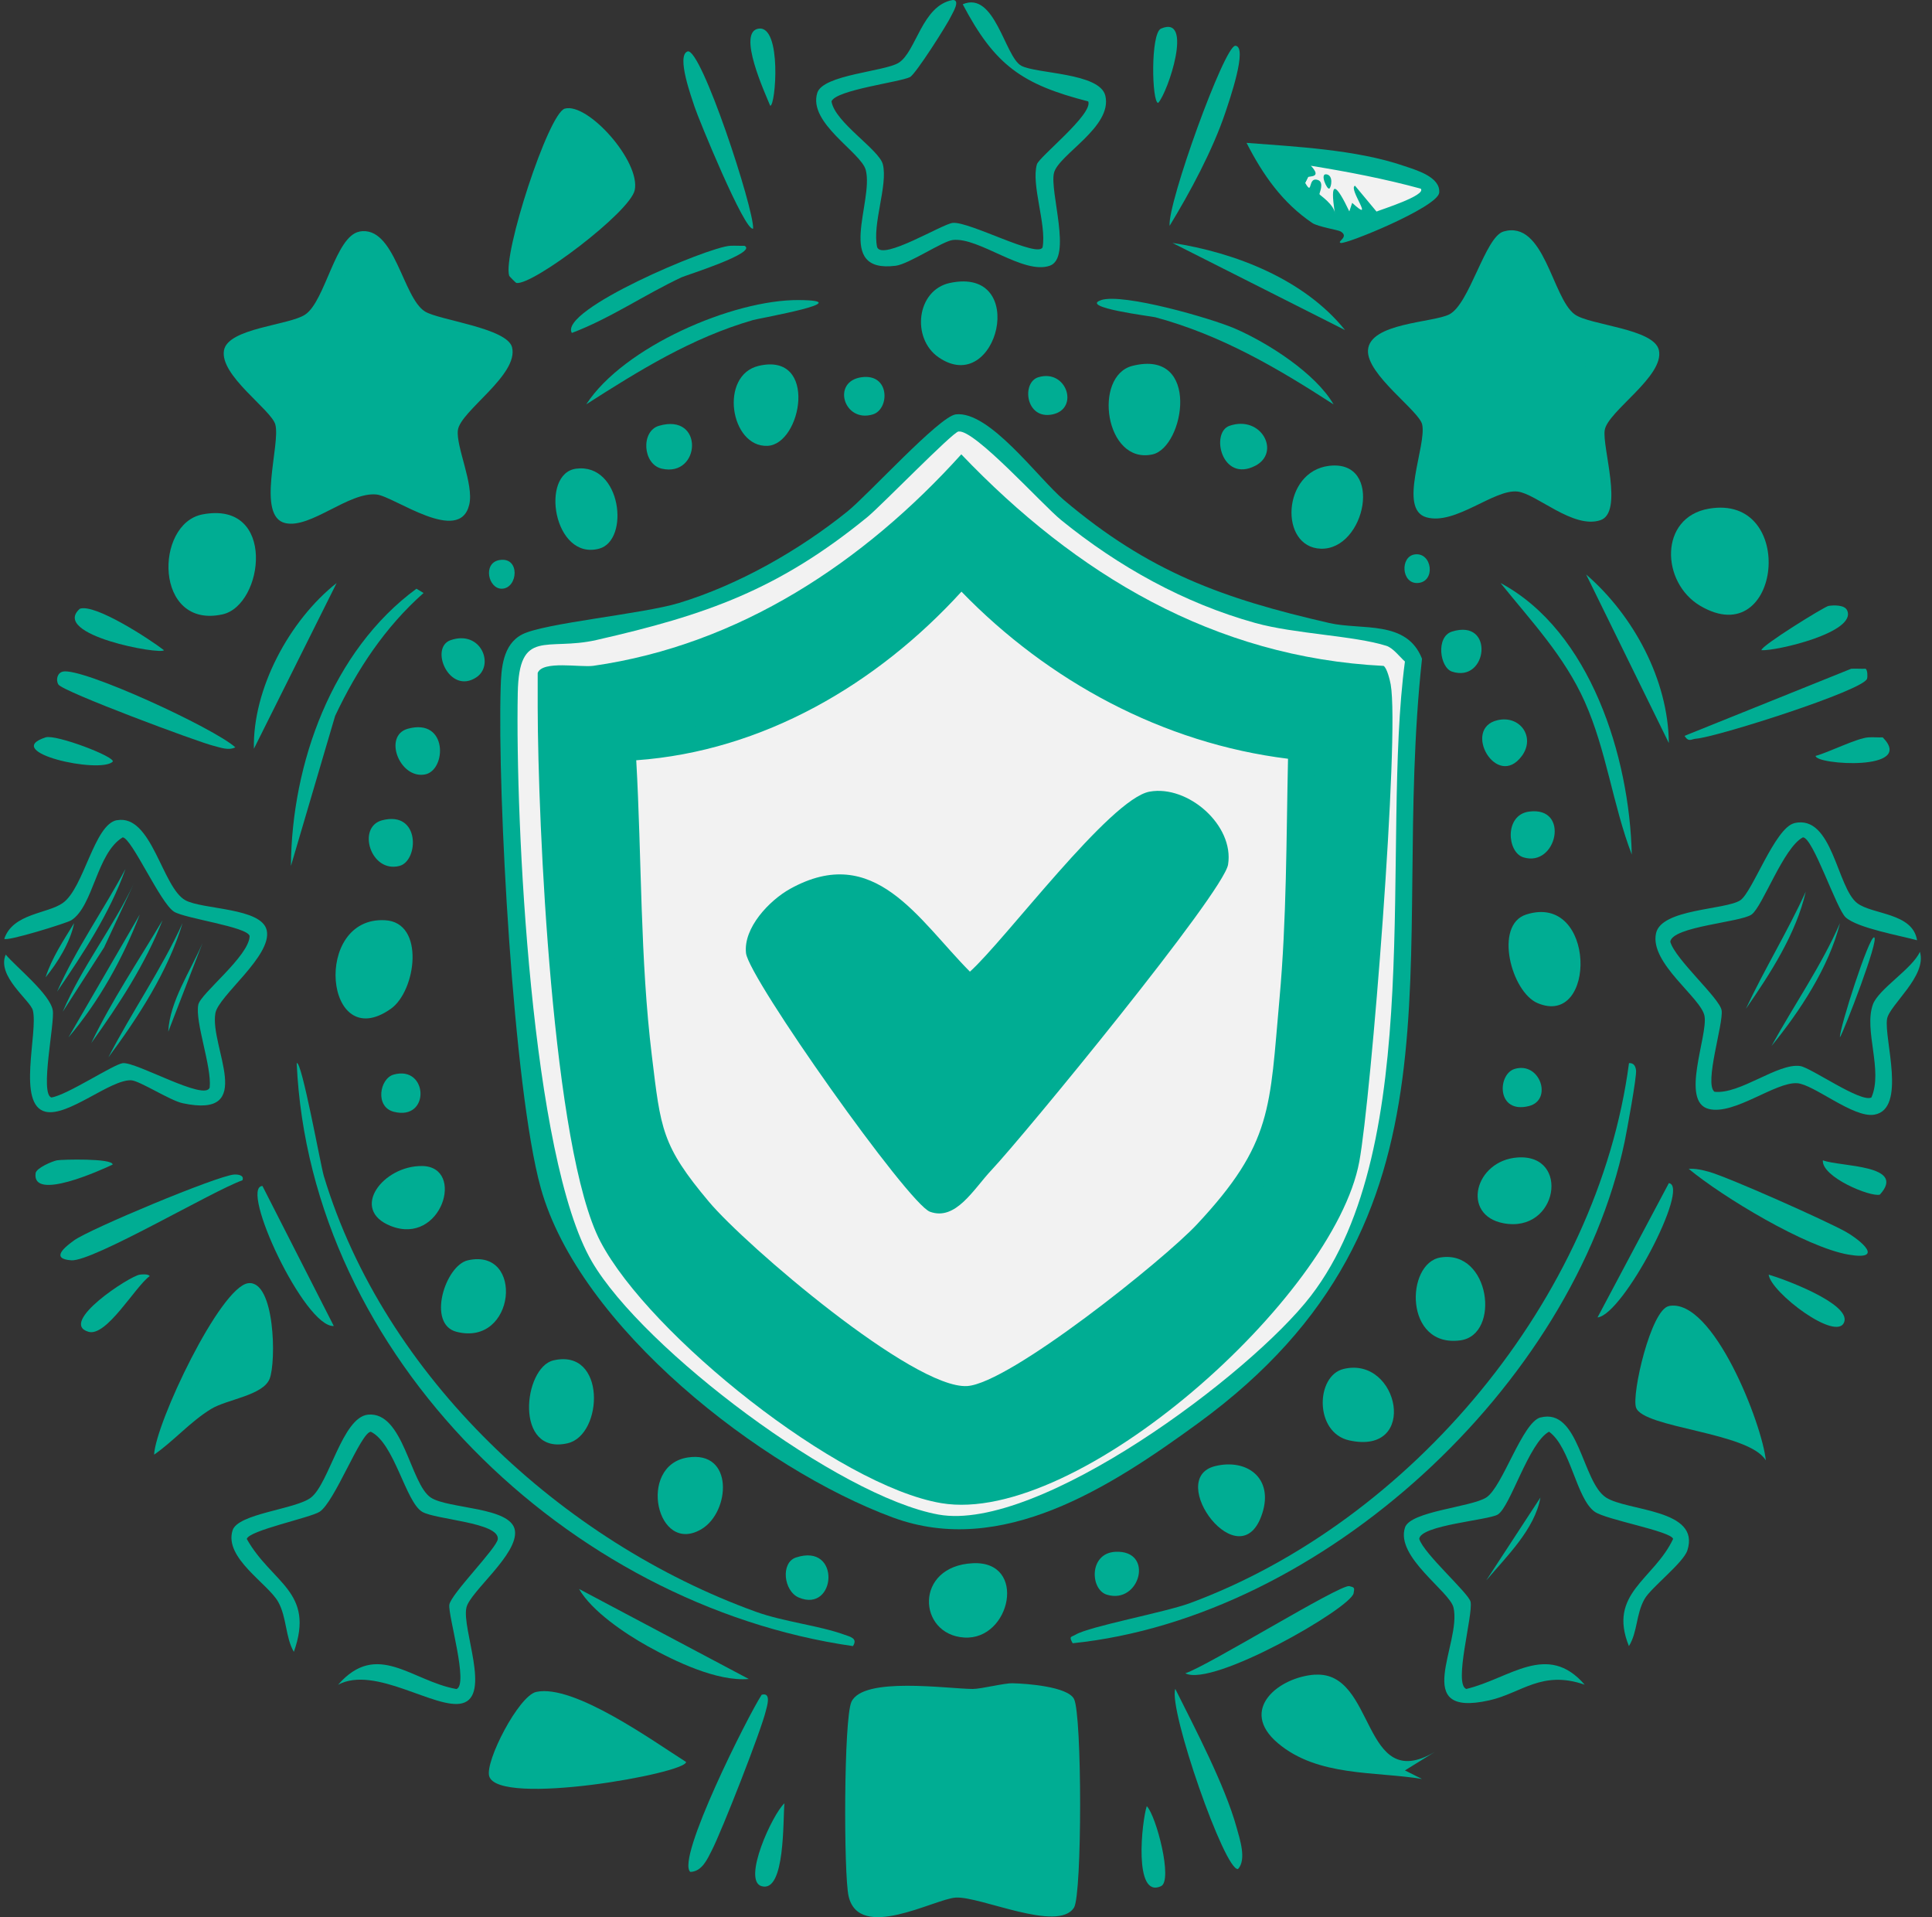 <svg width="127" height="126" viewBox="0 0 127 126" fill="none" xmlns="http://www.w3.org/2000/svg">
<rect x="0" y="0" width="127" height="126" fill="#333333" stroke="none"/>
<g clip-path="url(#clip0_517_470)">
<path d="M62.63 2.3428e-05C63.16 -0.005 62.614 0.859 62.536 1.031C62.297 1.562 60.191 4.879 59.817 5.067C59.162 5.4 54.93 5.91 54.659 6.665C54.878 8.045 57.794 9.831 58.034 10.8C58.377 12.175 57.327 14.71 57.659 16.247C58.018 17.142 61.943 14.716 62.63 14.648C63.727 14.544 68.245 16.991 68.536 16.247C68.801 14.752 67.772 12.143 68.161 10.8C68.302 10.31 71.863 7.504 71.536 6.665C67.168 5.546 65.39 4.28 63.285 0.281C65.395 -0.625 66.051 3.723 67.127 4.317C68.109 4.858 72.295 4.77 72.659 6.29C73.147 8.342 69.586 10.154 69.284 11.362C68.983 12.57 70.496 16.95 69.004 17.465C67.262 18.069 64.345 15.57 62.63 15.773C61.959 15.851 59.744 17.356 58.881 17.465C54.821 17.981 57.451 13.273 56.911 11.175C56.609 10.008 53.1 8.092 53.724 6.103C54.098 4.905 58.138 4.707 59.068 4.129C60.228 3.416 60.597 0.354 62.63 2.3428e-05Z" fill="#00AD93"/>
<path d="M24.188 92.97C26.527 92.741 26.959 97.511 28.316 98.417C29.454 99.177 33.608 99.016 33.847 100.578C34.087 102.14 30.899 104.598 30.66 105.65C30.343 107.051 32.303 111.451 30.38 111.94C28.643 112.383 24.65 109.415 22.222 110.722C24.791 107.78 27.052 110.477 30.005 111.003C30.822 110.722 29.444 106.16 29.537 105.463C29.631 104.765 32.683 101.719 32.724 101.141C32.802 100.047 28.633 99.875 27.754 99.355C26.662 98.709 25.934 94.855 24.38 94.095C23.73 94.095 22.004 98.719 21.006 99.355C20.371 99.755 16.347 100.583 16.223 101.141C17.865 104.062 20.73 104.583 19.316 108.561C18.755 107.592 18.853 106.285 18.287 105.275C17.605 104.062 14.72 102.39 15.287 100.578C15.635 99.459 19.441 99.198 20.444 98.417C21.64 97.485 22.503 93.137 24.193 92.97H24.188Z" fill="#00AD93"/>
<path d="M19.503 69.866C19.831 69.663 21.078 76.599 21.286 77.286C25.269 90.487 36.951 101.328 49.694 105.926C51.509 106.582 53.843 106.827 55.507 107.431C55.86 107.561 56.411 107.66 56.068 108.181C37.362 105.499 20.366 89.117 19.503 69.866Z" fill="#00AD93"/>
<path d="M107.077 69.866C107.389 69.85 107.508 70.053 107.545 70.334C107.602 70.746 106.941 74.323 106.796 75.031C103.422 91.064 86.909 106.306 70.511 107.993C70.241 107.509 70.418 107.598 70.699 107.431C71.608 106.884 76.579 105.962 78.201 105.364C92.732 100.005 105.039 85.352 107.082 69.866H107.077Z" fill="#00AD93"/>
<path d="M98.638 38.315C104.55 41.481 107.123 49.755 107.264 56.16C106.011 52.885 105.61 49.334 104.17 46.11C102.819 43.095 100.671 40.846 98.638 38.315Z" fill="#00AD93"/>
<path d="M27.375 38.69L27.843 38.971C25.305 41.221 23.47 44.001 22.03 47.048L19.124 56.91C19.17 50.193 21.817 42.772 27.375 38.69Z" fill="#00AD93"/>
<path d="M72.383 19.72C73.834 19.251 79.625 20.918 81.195 21.6C83.343 22.532 86.478 24.531 87.663 26.578C83.925 24.162 80.286 22.027 75.945 20.85C75.737 20.793 70.912 20.199 72.383 19.725V19.72Z" fill="#00AD93"/>
<path d="M52.507 19.72C56.547 19.751 49.97 20.902 49.507 21.032C45.483 22.193 42.026 24.339 38.537 26.573C40.986 22.797 48.176 19.689 52.507 19.72Z" fill="#00AD93"/>
<path d="M111.012 76.817C111.454 76.786 111.907 76.89 112.323 77.005C113.617 77.364 120.054 80.234 121.322 80.947C122.372 81.54 123.89 82.858 121.509 82.452C118.702 81.968 113.238 78.666 111.007 76.817H111.012Z" fill="#00AD93"/>
<path d="M15.375 77.192C15.609 77.172 16.077 77.218 15.937 77.567C14.013 78.239 6.1 82.926 4.686 82.827C3.272 82.728 4.296 81.931 4.873 81.514C5.913 80.765 14.257 77.281 15.375 77.192Z" fill="#00AD93"/>
<path d="M121.702 43.949C122.014 43.934 122.326 43.96 122.637 43.949C122.767 44.038 122.773 44.47 122.731 44.605C122.492 45.381 112.785 48.464 111.48 48.547C111.179 48.568 111.012 48.803 110.732 48.36L121.702 43.944V43.949Z" fill="#00AD93"/>
<path d="M4.124 44.137C5.382 43.84 14.086 47.855 15.469 49.115C15.016 49.339 14.507 49.13 14.06 49.021C13.025 48.771 4.129 45.454 3.838 44.986C3.651 44.678 3.776 44.22 4.119 44.142L4.124 44.137Z" fill="#00AD93"/>
<path d="M77.26 110.998C78.57 113.622 80.525 117.34 81.289 120.105C81.497 120.86 81.955 122.209 81.383 122.829C80.53 123.027 76.802 112.362 77.255 110.998H77.26Z" fill="#00AD93"/>
<path d="M50.069 111.378C50.739 111.191 50.401 112.19 50.349 112.409C50.058 113.685 47.438 120.355 46.788 121.61C46.507 122.157 46.154 123.001 45.379 123.021C44.412 122.209 49.169 112.758 50.069 111.378Z" fill="#00AD93"/>
<path d="M45.192 3.38C46.071 3.062 49.575 13.747 49.507 15.023C48.977 15.289 45.878 7.712 45.665 7.04C45.478 6.457 44.438 3.65 45.197 3.38H45.192Z" fill="#00AD93"/>
<path d="M81.196 3.005C82.069 3.031 80.774 6.712 80.54 7.42C79.714 9.873 78.237 12.622 76.885 14.841C76.73 13.393 80.489 2.989 81.201 3.01L81.196 3.005Z" fill="#00AD93"/>
<path d="M48.005 16.153C48.316 16.137 48.628 16.163 48.94 16.153C49.845 16.606 45.078 18.095 44.812 18.22C42.374 19.361 40.117 20.928 37.591 21.881C36.707 20.381 46.549 16.226 47.999 16.153H48.005Z" fill="#00AD93"/>
<path d="M77.073 15.966C81.201 16.596 85.745 18.366 88.417 21.693L77.073 15.966Z" fill="#00AD93"/>
<path d="M38.064 104.426L49.221 110.342C47.131 110.519 44.376 109.186 42.566 108.181C41.085 107.358 38.891 105.879 38.064 104.426Z" fill="#00AD93"/>
<path d="M104.264 37.753C107.373 40.44 109.661 44.673 109.702 48.834L104.264 37.753Z" fill="#00AD93"/>
<path d="M88.698 104.239C89.036 104.322 89.051 104.333 88.979 104.708C88.786 105.687 79.703 110.915 77.915 109.967C79.334 109.529 88.105 104.093 88.698 104.239Z" fill="#00AD93"/>
<path d="M22.129 38.315L16.69 49.209C16.602 45.267 19.03 40.762 22.129 38.315Z" fill="#00AD93"/>
<path d="M17.252 77.942L21.942 87.144C20.028 87.263 15.708 77.994 17.252 77.942Z" fill="#00AD93"/>
<path d="M109.702 77.755C111.127 77.937 106.697 86.414 105.013 86.581L109.702 77.755Z" fill="#00AD93"/>
<path d="M5.247 40.007C6.24 39.653 9.859 42.017 10.779 42.731C10.592 43.048 3.292 41.731 5.247 40.007Z" fill="#00AD93"/>
<path d="M116.263 83.769C117.194 84.029 121.629 85.659 121.234 86.868C120.781 88.253 116.404 84.946 116.263 83.769Z" fill="#00AD93"/>
<path d="M120.199 39.82C120.527 39.768 121.244 39.742 121.416 40.101C122.112 41.554 116.752 42.793 115.79 42.731C115.702 42.481 119.934 39.862 120.199 39.82Z" fill="#00AD93"/>
<path d="M9.188 83.769C9.36 83.748 9.744 83.717 9.843 83.863C8.897 84.535 7.005 87.878 5.814 87.524C3.817 86.93 8.523 83.858 9.188 83.769Z" fill="#00AD93"/>
<path d="M51.566 118.512C51.457 119.517 51.639 124.417 50.063 123.959C48.774 123.584 50.781 119.215 51.566 118.512Z" fill="#00AD93"/>
<path d="M75.383 118.699C76.007 119.335 77.114 123.589 76.319 123.959C74.494 124.808 75.061 119.668 75.383 118.699Z" fill="#00AD93"/>
<path d="M76.319 1.88C78.487 0.948 76.771 6.087 76.132 6.764C75.71 6.749 75.622 2.182 76.319 1.88Z" fill="#00AD93"/>
<path d="M3.75 76.255C4.057 76.198 7.42 76.109 7.405 76.536C6.641 76.896 2.076 78.973 2.341 77.099C2.388 76.76 3.443 76.312 3.75 76.255Z" fill="#00AD93"/>
<path d="M122.825 48.459C123.137 48.438 123.454 48.474 123.761 48.459C125.97 50.708 119.326 50.261 119.352 49.677C120.204 49.448 122.066 48.506 122.819 48.459H122.825Z" fill="#00AD93"/>
<path d="M49.881 1.88C51.4 1.692 50.994 6.967 50.63 6.952C50.328 6.202 48.4 2.062 49.881 1.88Z" fill="#00AD93"/>
<path d="M3.001 48.459C3.672 48.245 7.602 49.74 7.41 50.057C6.563 50.875 0.022 49.422 3.001 48.459Z" fill="#00AD93"/>
<path d="M119.825 76.255C120.943 76.687 125.377 76.526 123.573 78.51C122.96 78.687 119.736 77.354 119.825 76.255Z" fill="#00AD93"/>
<path d="M32.813 36.81C34.211 36.555 34.061 38.654 33 38.69C32.095 38.716 31.721 37.013 32.813 36.81Z" fill="#00AD93"/>
<path d="M93.008 36.435C94.147 36.284 94.396 38.242 93.195 38.315C92.114 38.377 92.02 36.565 93.008 36.435Z" fill="#00AD93"/>
<path d="M117.953 54.093C120.469 53.515 120.74 58.321 122.081 59.352C123.074 60.118 125.736 59.972 126.017 61.794C124.92 61.487 122.112 60.998 121.327 60.29C120.714 59.738 119.18 55.035 118.515 55.03C117.236 55.692 115.863 59.587 115.14 60.102C114.418 60.618 109.931 60.883 109.796 61.888C110.108 63.039 113.045 65.601 113.17 66.398C113.305 67.252 112.005 71.225 112.702 71.751C114.381 71.933 116.856 69.855 118.327 70.058C119.04 70.157 122.31 72.485 123.017 72.126C123.797 70.35 122.508 67.715 123.111 66.023C123.475 64.997 125.71 63.669 126.204 62.55C126.693 64.143 124.197 66.049 124.046 66.965C123.833 68.262 125.362 72.891 123.204 73.256C121.832 73.49 119.237 71.266 118.14 71.188C116.705 71.09 114.002 73.303 112.328 72.881C110.43 72.402 112.276 68.075 112.047 66.778C111.839 65.575 108.418 63.299 108.86 61.331C109.219 59.717 113.409 59.805 114.392 59.17C115.192 58.654 116.674 54.395 117.953 54.098V54.093Z" fill="#00AD93"/>
<path d="M120.953 60.665C120.225 63.56 118.317 66.46 116.451 68.741C117.932 66.038 119.71 63.508 120.953 60.665Z" fill="#00AD93"/>
<path d="M118.702 58.597C118.073 61.357 116.357 64.008 114.766 66.299C115.988 63.685 117.506 61.227 118.702 58.597Z" fill="#00AD93"/>
<path d="M123.199 61.602C123.547 61.722 121.239 67.705 120.948 68.173C120.906 67.606 122.871 61.487 123.199 61.602Z" fill="#00AD93"/>
<path d="M101.259 93.158C103.812 92.491 103.988 97.391 105.574 98.417C106.978 99.323 111.803 99.162 110.919 101.89C110.654 102.713 108.527 104.338 108.106 105.083C107.534 106.093 107.654 107.244 107.077 108.181C105.668 104.708 108.72 103.822 109.983 101.135C109.827 100.62 105.569 99.88 104.825 99.349C103.609 98.48 103.25 95.116 101.826 94.09C100.484 94.814 99.278 99.052 98.451 99.537C97.812 99.912 93.382 100.229 93.294 101.135C93.59 102.114 96.554 104.708 96.668 105.27C96.845 106.134 95.529 110.686 96.387 110.998C99.236 110.321 101.701 107.868 104.17 110.717C101.342 109.733 100.021 111.274 97.89 111.748C92.654 112.914 96.101 108.019 95.545 105.645C95.296 104.583 91.719 102.323 92.358 100.386C92.712 99.313 96.715 99.052 97.703 98.412C98.774 97.719 100.068 93.465 101.264 93.153L101.259 93.158Z" fill="#00AD93"/>
<path d="M101.259 98.417C100.895 100.495 99.018 102.307 97.698 103.864L101.259 98.417Z" fill="#00AD93"/>
<path d="M7.686 53.906C9.984 53.484 10.654 58.327 12.188 59.165C13.321 59.785 17.2 59.644 17.533 61.138C17.907 62.81 14.361 65.44 14.159 66.585C13.763 68.778 16.93 73.558 12.001 72.501C11.174 72.324 9.183 71.027 8.627 70.996C7.27 70.928 4.478 73.401 3.001 73.063C1.072 72.62 2.523 67.83 2.159 66.398C1.993 65.742 -0.238 64.153 0.376 62.737C1.088 63.575 3.292 65.335 3.469 66.398C3.61 67.231 2.606 71.876 3.376 72.126C4.395 71.98 7.441 69.954 8.065 69.871C8.933 69.756 13.488 72.402 13.784 71.47C13.93 70.105 12.802 67.142 13.036 66.023C13.186 65.294 16.384 62.831 16.41 61.513C16.259 60.904 12.162 60.368 11.439 59.915C10.53 59.342 8.663 55.077 8.065 55.03C6.344 56.072 6.147 59.54 4.691 60.477C4.379 60.675 0.396 61.899 0.282 61.696C0.854 60.019 3.11 60.06 4.124 59.347C5.523 58.368 6.178 54.176 7.686 53.9V53.906Z" fill="#00AD93"/>
<path d="M12.001 60.665C11.055 63.815 9.069 66.877 7.124 69.491C8.658 66.502 10.602 63.732 12.001 60.665Z" fill="#00AD93"/>
<path d="M10.685 60.477C9.552 63.362 7.8 66.049 5.996 68.554C7.342 65.757 9.1 63.143 10.685 60.477Z" fill="#00AD93"/>
<path d="M8.814 58.035L6.843 62.263L4.124 66.492C5.388 63.523 7.431 60.951 8.814 58.04V58.035Z" fill="#00AD93"/>
<path d="M9.188 60.102C8.086 62.977 6.5 65.83 4.499 68.179L9.188 60.102Z" fill="#00AD93"/>
<path d="M8.252 57.098C7.228 59.998 5.471 62.654 3.75 65.174C4.992 62.357 6.807 59.811 8.252 57.098Z" fill="#00AD93"/>
<path d="M13.311 61.982L11.06 67.804C11.153 65.809 12.521 63.82 13.311 61.982Z" fill="#00AD93"/>
<path d="M4.873 60.665C4.623 61.919 3.797 63.253 2.996 64.231C3.407 62.95 4.176 61.8 4.873 60.665Z" fill="#00AD93"/>
<path d="M23.626 15.216C25.96 14.789 26.459 19.564 27.941 20.475C28.861 21.043 33.343 21.558 33.66 22.823C34.113 24.641 30.255 27.015 30.099 28.27C29.964 29.348 31.16 31.816 30.848 33.155C30.224 35.852 25.893 32.613 24.754 32.498C22.929 32.311 20.418 34.758 18.755 34.378C16.826 33.936 18.453 29.202 18.099 27.901C17.829 26.916 14.418 24.667 14.725 23.016C15.001 21.553 19.025 21.381 20.07 20.668C21.39 19.767 22.046 15.512 23.631 15.221L23.626 15.216Z" fill="#00AD93"/>
<path d="M23.813 16.34C24.733 16.205 26.329 21.069 27.187 21.6C27.967 22.084 32.324 22.407 32.532 23.198C32.475 24.391 29.527 26.724 29.345 27.333C29.054 28.317 30.312 32.925 29.439 33.248C28.191 33.175 25.664 31.457 24.749 31.369C23.621 31.259 19.316 33.962 18.843 32.967C18.557 32.363 19.508 28.624 19.217 27.52C18.994 26.677 16.113 24.63 15.843 23.386C15.978 22.62 19.997 21.975 20.626 21.6C21.853 20.871 22.498 17.418 23.813 16.34Z" fill="#00AD93"/>
<path d="M112.328 33.431C118.177 32.42 117.1 42.955 111.766 39.815C109.182 38.294 109.047 33.998 112.328 33.431Z" fill="#00AD93"/>
<path d="M112.889 34.373C115.733 34.102 115.593 38.831 114.392 39.07C112.894 39.367 114.574 36.045 114.017 35.128C113.674 35.706 113.591 39.101 113.269 39.263C111.459 40.164 112.588 35.727 112.614 35.035L111.771 38.32C110.019 37.086 111.007 34.555 112.894 34.378L112.889 34.373Z" fill="#00AD93"/>
<path d="M13.311 33.806C18.198 32.873 17.351 39.783 14.621 40.377C10.129 41.361 10.145 34.41 13.311 33.806Z" fill="#00AD93"/>
<path d="M15.469 36.06C15.469 36.06 15.172 35.628 15.094 35.779L14.065 39.44C12.178 39.669 13.639 38.034 13.316 36.998L12.474 38.971C11.746 37.336 12.266 34.056 14.819 34.743C15.651 34.967 15.448 35.941 15.474 36.055L15.469 36.06Z" fill="#00AD93"/>
<path d="M15.469 36.06C15.708 37.055 16.03 38.117 14.813 38.877C14.496 38.695 15.5 36.31 15.469 36.06Z" fill="#00AD93"/>
<path d="M25.316 60.477C27.967 60.623 27.349 65.132 25.69 66.299C21.333 69.376 20.522 60.206 25.316 60.477Z" fill="#00AD93"/>
<path d="M24.941 61.602C27.473 61.477 25.425 66.002 24.193 65.924C22.529 65.814 24.775 63.081 24.661 62.263L23.444 64.424C22.446 63.398 23.876 61.659 24.947 61.607L24.941 61.602Z" fill="#00AD93"/>
<path d="M100.323 60.102C104.935 58.629 104.971 67.58 101.072 65.924C99.34 65.19 98.191 60.784 100.323 60.102Z" fill="#00AD93"/>
<path d="M101.072 61.039C103.047 61.253 103.427 63.685 102.195 64.981L102.101 61.883C101.207 61.867 102.169 64.685 101.446 64.794C100.385 63.768 99.361 61.821 101.072 61.039Z" fill="#00AD93"/>
<path d="M74.447 24.042C78.96 22.912 77.858 29.405 75.757 29.864C72.638 30.546 71.827 24.698 74.447 24.042Z" fill="#00AD93"/>
<path d="M75.196 24.979C79.21 24.5 73.355 33.368 75.102 25.823L74.26 27.796C73.423 26.843 73.948 25.13 75.196 24.979Z" fill="#00AD93"/>
<path d="M62.442 18.595C67.688 17.481 65.567 26.156 61.694 23.48C59.895 22.235 60.243 19.064 62.442 18.595Z" fill="#00AD93"/>
<path d="M63.009 19.532C66.612 19.137 62.494 26.468 63.196 20.282L62.635 22.724C61.205 21.985 61.314 19.715 63.009 19.532Z" fill="#00AD93"/>
<path d="M63.945 102.734C67.553 102.557 66.446 107.811 63.383 107.618C60.321 107.426 60.077 102.927 63.945 102.734Z" fill="#00AD93"/>
<path d="M63.571 103.864C65.889 103.494 65.416 105.957 63.758 106.494C62.822 106.337 63.669 105.447 63.383 105.369C62.297 107.561 61.262 104.239 63.571 103.864Z" fill="#00AD93"/>
<path d="M87.382 30.613C90.991 30.197 89.758 36.159 86.821 36.06C84.076 35.967 84.268 30.973 87.382 30.613Z" fill="#00AD93"/>
<path d="M87.949 31.556C90.029 32.998 86.592 36.498 85.979 34.092C85.573 32.493 86.696 32.061 87.949 31.556Z" fill="#00AD93"/>
<path d="M94.698 82.639C97.957 82.124 98.654 87.716 96.008 88.086C92.29 88.602 92.379 83.004 94.698 82.639Z" fill="#00AD93"/>
<path d="M94.885 83.769C95.088 83.717 95.405 83.806 95.633 83.769C97.1 84.587 97.027 87.794 94.885 86.774C93.741 86.232 93.861 84.035 94.885 83.769Z" fill="#00AD93"/>
<path d="M49.881 24.042C53.796 23.131 52.705 29.218 50.443 29.301C47.999 29.395 47.261 24.651 49.881 24.042Z" fill="#00AD93"/>
<path d="M50.443 24.979C51.816 24.828 51.722 27.333 50.724 27.89L50.349 27.703L50.63 25.542L49.881 27.984C48.774 27.203 49.273 25.109 50.443 24.979Z" fill="#00AD93"/>
<path d="M36.379 89.403C39.863 88.591 39.665 94.303 37.315 94.85C33.785 95.668 34.393 89.867 36.379 89.403Z" fill="#00AD93"/>
<path d="M36.941 90.341C38.35 90.32 38.412 93.757 36.566 93.908C35.329 93.481 35.828 90.356 36.941 90.341Z" fill="#00AD93"/>
<path d="M88.323 89.966C91.973 89.091 93.283 95.668 88.698 94.663C86.384 94.158 86.478 90.408 88.323 89.966Z" fill="#00AD93"/>
<path d="M89.072 90.903C90.819 90.862 91.188 94.856 88.698 93.533C87.575 92.934 87.902 90.934 89.072 90.903Z" fill="#00AD93"/>
<path d="M37.877 30.801C40.851 30.421 41.422 35.519 39.379 36.06C36.39 36.852 35.48 31.108 37.877 30.801Z" fill="#00AD93"/>
<path d="M38.064 31.931C39.265 31.587 40.388 34.436 38.813 35.123C37.643 34.571 37.502 33.545 37.596 32.4C37.742 32.306 37.96 31.962 38.064 31.931Z" fill="#00AD93"/>
<path d="M45.192 95.787C48.264 95.298 47.999 99.355 46.128 100.484C43.164 102.271 41.875 96.319 45.192 95.787Z" fill="#00AD93"/>
<path d="M45.379 96.912C45.618 96.876 45.883 96.938 46.128 96.912C46.84 97.168 46.367 98.651 46.034 99.073C44.464 101.073 43.346 97.225 45.379 96.912Z" fill="#00AD93"/>
<path d="M99.761 76.068C103.24 75.828 102.418 81.072 98.826 80.39C96.034 79.859 96.938 76.266 99.761 76.068Z" fill="#00AD93"/>
<path d="M99.761 77.192C100.463 77.151 101.056 77.583 100.978 78.411C100.318 79.499 98.41 79.775 98.165 78.224C98.212 77.968 99.6 77.198 99.761 77.192Z" fill="#00AD93"/>
<path d="M30.754 82.827C34.477 81.983 33.905 88.529 30.005 87.524C28.05 87.019 29.262 83.165 30.754 82.827Z" fill="#00AD93"/>
<path d="M30.941 83.957C33.021 83.41 32.35 86.831 30.38 86.586C29.683 86.269 30.286 84.129 30.941 83.957Z" fill="#00AD93"/>
<path d="M79.885 96.35C81.96 95.845 83.722 97.126 82.979 99.448C81.554 103.906 76.542 97.162 79.885 96.35Z" fill="#00AD93"/>
<path d="M80.447 97.287C82.605 96.876 82.261 99.771 81.383 99.917C80.858 100.005 78.82 97.6 80.447 97.287Z" fill="#00AD93"/>
<path d="M27.754 76.63C30.614 76.672 29.033 81.895 25.69 80.572C22.96 79.494 25.18 76.594 27.754 76.63Z" fill="#00AD93"/>
<path d="M27.941 77.567C29.236 80.499 24.422 79.775 25.877 78.317C26.241 77.953 27.499 77.958 27.941 77.567Z" fill="#00AD93"/>
<path d="M80.821 27.984C82.922 27.26 84.211 29.744 82.511 30.613C80.301 31.744 79.558 28.421 80.821 27.984Z" fill="#00AD93"/>
<path d="M81.383 28.926C82.027 28.796 82.526 29.723 81.944 29.864C81.305 30.02 80.925 29.015 81.383 28.926Z" fill="#00AD93"/>
<path d="M43.315 27.984C46.304 27.109 46.065 31.389 43.502 30.801C42.239 30.509 42.119 28.333 43.315 27.984Z" fill="#00AD93"/>
<path d="M43.882 28.926C44.646 28.828 44.739 29.676 44.256 29.864C43.606 30.119 43.185 29.015 43.882 28.926Z" fill="#00AD93"/>
<path d="M25.128 53.906C27.645 53.26 27.536 56.582 26.252 56.91C24.354 57.394 23.439 54.338 25.128 53.906Z" fill="#00AD93"/>
<path d="M25.69 54.843C26.777 54.697 26.277 56.16 25.877 56.155C25.534 56.155 24.967 54.937 25.69 54.843Z" fill="#00AD93"/>
<path d="M100.51 53.338C103.229 52.973 102.34 57.03 100.136 56.343C99.06 56.009 98.883 53.557 100.51 53.338Z" fill="#00AD93"/>
<path d="M100.323 54.468C101.326 53.994 101.378 55.655 100.51 55.593C99.897 55.551 99.876 54.676 100.323 54.468Z" fill="#00AD93"/>
<path d="M26.813 47.891C29.454 47.167 29.361 50.625 27.936 50.896C26.267 51.213 25.16 48.344 26.813 47.891Z" fill="#00AD93"/>
<path d="M27.375 48.834C28.165 48.485 28.565 49.693 27.936 49.958C27.411 50.182 26.688 49.136 27.375 48.834Z" fill="#00AD93"/>
<path d="M98.446 47.329C99.918 46.99 100.947 48.438 100.042 49.677C98.389 51.927 96.075 47.87 98.446 47.329Z" fill="#00AD93"/>
<path d="M98.446 48.271C99.112 47.99 99.606 49.24 98.82 49.396C98.035 49.552 97.947 48.48 98.446 48.271Z" fill="#00AD93"/>
<path d="M73.319 101.984C75.908 101.854 74.936 105.473 72.757 104.801C71.655 104.463 71.572 102.073 73.319 101.984Z" fill="#00AD93"/>
<path d="M72.945 102.927C73.231 102.812 73.776 103.26 73.787 103.395C73.896 104.676 71.754 103.395 72.945 102.927Z" fill="#00AD93"/>
<path d="M52.32 102.359C55.309 101.364 54.971 106.035 52.507 104.989C51.509 104.562 51.306 102.698 52.32 102.359Z" fill="#00AD93"/>
<path d="M53.256 103.114C53.9 103.151 53.853 104.098 53.443 104.239C52.959 104.411 52.216 103.052 53.256 103.114Z" fill="#00AD93"/>
<path d="M29.626 42.069C31.622 41.387 32.522 43.71 31.316 44.512C29.532 45.699 28.201 42.559 29.626 42.069Z" fill="#00AD93"/>
<path d="M30.38 43.012C31.274 42.741 31.186 43.798 30.754 43.949C30.416 44.069 29.766 43.194 30.38 43.012Z" fill="#00AD93"/>
<path d="M95.446 41.507C98.264 40.627 97.796 44.918 95.446 44.137C94.646 43.871 94.37 41.846 95.446 41.507Z" fill="#00AD93"/>
<path d="M95.633 42.444C96.439 42.132 96.33 43.366 95.821 43.382C95.269 43.403 95.181 42.616 95.633 42.444Z" fill="#00AD93"/>
<path d="M56.63 24.792C58.517 24.526 58.486 26.895 57.379 27.234C55.476 27.817 54.639 25.073 56.63 24.792Z" fill="#00AD93"/>
<path d="M56.63 25.917C57.269 25.583 57.467 26.375 56.817 26.291C56.775 26.291 56.443 26.015 56.63 25.917Z" fill="#00AD93"/>
<path d="M25.877 70.621C28.149 69.986 28.31 73.693 25.877 73.063C24.64 72.74 24.952 70.881 25.877 70.621Z" fill="#00AD93"/>
<path d="M26.439 71.558C26.761 71.412 26.834 72.027 26.626 72.121C26.303 72.266 26.231 71.652 26.439 71.558Z" fill="#00AD93"/>
<path d="M99.574 70.246C101.243 69.756 102.075 72.287 100.51 72.688C98.363 73.235 98.42 70.584 99.574 70.246Z" fill="#00AD93"/>
<path d="M99.761 71.183C100.084 71.037 100.157 71.652 99.949 71.746C99.626 71.891 99.553 71.277 99.761 71.183Z" fill="#00AD93"/>
<path d="M68.255 24.792C70.116 24.224 70.964 26.859 69.191 27.234C67.418 27.609 67.132 25.136 68.255 24.792Z" fill="#00AD93"/>
<path d="M68.635 25.729C68.78 25.708 69.368 26.213 68.822 26.291C68.359 26.359 68.286 25.771 68.635 25.729Z" fill="#00AD93"/>
<path d="M98.826 15.216C101.529 14.424 102.023 19.579 103.515 20.662C104.493 21.376 108.73 21.589 109.047 23.011C109.432 24.724 105.678 27.026 105.486 28.27C105.309 29.395 106.739 33.67 105.205 34.186C103.422 34.785 101.004 32.457 99.767 32.306C98.228 32.118 95.67 34.535 93.767 33.998C91.864 33.462 93.798 29.275 93.486 27.895C93.278 26.984 89.821 24.615 89.925 23.011C90.039 21.214 94.204 21.209 95.269 20.662C96.611 19.975 97.62 15.57 98.831 15.216H98.826Z" fill="#00AD93"/>
<path d="M99.387 16.153C100.053 16.142 101.815 20.985 102.761 21.6C103.448 22.042 107.784 22.771 107.919 23.386C107.706 24.578 104.924 26.765 104.732 27.52C104.332 29.077 105.527 31.592 104.638 33.248C103.89 33.566 100.422 31.264 99.761 31.181C98.638 31.046 95.633 32.868 94.323 33.061C93.533 32.764 94.614 28.437 94.23 27.333C93.975 26.599 91.063 23.865 91.043 23.391C90.991 22.303 95.269 21.86 96.013 21.417C97.178 20.73 98.067 17.122 99.387 16.158V16.153Z" fill="#00AD93"/>
<path d="M103.136 22.162L100.604 26.953L97.323 31.744C99.002 28.4 101.498 25.536 103.136 22.167V22.162Z" fill="#00AD93"/>
<path d="M100.697 22.162L98.82 25.916L96.195 29.483C97.567 26.968 99.346 24.693 100.697 22.157V22.162Z" fill="#00AD93"/>
<path d="M104.264 22.912C104.513 24.094 103.557 25.583 103.141 26.666C102.631 27.989 102.195 29.395 101.451 30.608C102.034 27.937 103.468 25.516 104.264 22.907V22.912Z" fill="#00AD93"/>
<path d="M99.949 18.22L98.353 22.068L96.195 25.729C97.1 23.078 98.914 20.824 99.944 18.215L99.949 18.22Z" fill="#00AD93"/>
<path d="M37.128 7.139C38.646 6.723 42.114 10.612 41.724 12.492C41.422 13.945 34.986 18.793 33.941 18.595C33.91 18.59 33.483 18.163 33.473 18.127C33.026 16.752 36.052 7.436 37.128 7.139Z" fill="#00AD93"/>
<path d="M40.409 11.081L40.034 11.831L39.566 10.894C39.317 11.623 39.426 12.383 39.005 13.336C39.478 12.914 39.748 12.388 40.034 11.831C40.128 11.654 40.508 11.409 40.409 11.081C40.481 11.17 41.838 10.868 40.97 12.492C40.767 12.878 39.426 13.945 39 14.278C38.74 14.481 38.714 13.909 38.625 13.903C38.241 13.888 38.599 14.534 38.438 14.653C37.237 15.559 35.782 16.21 34.69 17.283L34.596 16.252L37.222 8.363L37.502 8.082C38.142 8.238 38.854 9.649 39.005 9.774C39.02 9.79 39.228 9.456 39.379 9.587C40.107 10.211 40.133 10.748 40.409 11.091V11.081Z" fill="#00AD93"/>
<path d="M40.034 11.831C39.748 12.383 39.473 12.909 39.005 13.336C39.426 12.383 39.317 11.628 39.566 10.894L40.034 11.831Z" fill="#00AD93"/>
<path d="M37.222 11.456C37.112 11.893 37.035 12.331 36.941 12.768C36.405 11.43 36.91 11.805 37.222 11.456Z" fill="#00AD93"/>
<path d="M36.099 14.086C36.192 13.883 36.104 12.971 36.566 12.961C36.962 13.56 36.364 13.7 36.099 14.086Z" fill="#00AD93"/>
<path d="M36.099 14.086C36.01 14.284 36.036 14.877 35.631 14.835C35.293 14.315 36.073 14.122 36.099 14.086Z" fill="#00AD93"/>
<path d="M38.064 12.206C38.36 12.315 37.996 13.008 37.877 12.956C37.58 12.82 37.944 12.164 38.064 12.206Z" fill="#00AD93"/>
<path d="M40.034 11.831L40.409 11.081C40.508 11.409 40.128 11.654 40.034 11.831Z" fill="#00AD93"/>
<path d="M37.222 11.456C37.289 11.378 37.04 10.821 37.502 10.894C37.846 11.227 37.227 11.425 37.222 11.456Z" fill="#00AD93"/>
<path d="M38.631 10.894C38.777 10.894 38.777 11.643 38.631 11.643C38.485 11.643 38.485 10.894 38.631 10.894Z" fill="#00AD93"/>
<path d="M35.251 111.191C37.726 110.654 42.993 114.466 45.098 115.794C45.13 116.544 32.756 118.752 32.158 116.731C31.872 115.757 34.097 111.441 35.251 111.191Z" fill="#00AD93"/>
<path d="M35.438 111.566C35.719 111.503 38.168 112.643 38.625 112.878C39.291 113.216 40.133 114.273 40.315 114.383C40.377 114.419 40.409 113.841 40.689 114.008C41.532 114.497 42.332 115.164 43.221 115.606L33.562 116.45C32.548 115.773 34.44 114.794 34.404 114.664H33.655C34.029 114.185 34.934 111.68 35.438 111.566Z" fill="#00AD93"/>
<path d="M36.005 114.383V114.758L35.158 115.039L36.005 114.383Z" fill="#00AD93"/>
<path d="M37.502 114.57C37.58 114.523 37.903 114.539 37.97 114.664C38.277 115.216 36.728 115.034 37.502 114.57Z" fill="#00AD93"/>
<path d="M38.631 113.628C38.729 113.57 39.14 114.159 38.631 114.377C38.485 114.237 38.469 113.721 38.631 113.628Z" fill="#00AD93"/>
<path d="M37.128 113.44C37.414 113.336 37.539 113.716 37.315 113.815C37.04 113.935 36.899 113.523 37.128 113.44Z" fill="#00AD93"/>
<path d="M35.438 113.815C35.906 113.747 35.641 114.185 35.251 114.19C35.059 114.091 35.407 113.82 35.438 113.815Z" fill="#00AD93"/>
<path d="M36.566 113.815C36.827 113.851 36.499 114.393 36.379 114.377C36.119 114.341 36.447 113.799 36.566 113.815Z" fill="#00AD93"/>
<path d="M33.941 115.695C34.227 115.591 34.352 115.971 34.128 116.07C33.853 116.19 33.712 115.778 33.941 115.695Z" fill="#00AD93"/>
<path d="M36.005 115.695C36.291 115.591 36.416 115.971 36.192 116.07C35.917 116.19 35.776 115.778 36.005 115.695Z" fill="#00AD93"/>
<path d="M81.944 9.389C85.183 9.639 89.166 9.837 92.259 10.894C93.044 11.159 94.724 11.623 94.604 12.68C94.438 13.643 88.49 16.064 88.136 15.966C87.835 15.887 88.719 15.58 88.136 15.216C87.965 15.106 86.639 14.908 86.26 14.653C84.294 13.32 83.015 11.487 81.944 9.394V9.389Z" fill="#00AD93"/>
<path d="M86.166 10.894C86.93 11.711 86.046 11.55 85.979 11.643C85.958 11.675 85.433 11.388 85.791 12.018C86.317 12.935 85.932 11.576 86.634 11.831C87.07 11.987 86.701 12.732 86.727 12.768C86.717 12.742 86.187 12.617 86.166 12.675C85.958 13.154 86.889 13.169 86.727 12.768C86.774 12.841 87.736 13.466 87.757 14.081C87.362 11.659 87.85 12.123 88.693 13.893L88.88 13.331C90.466 14.778 88.589 12.367 89.067 12.206L90.476 13.898C90.055 14.081 89.197 14.976 88.88 15.023C87.476 15.242 84.419 11.716 83.535 10.607C84.237 10.206 85.376 10.764 86.161 10.888L86.166 10.894Z" fill="#00AD93"/>
<path d="M90.481 13.898L89.072 12.206C88.594 12.373 90.466 14.778 88.885 13.331L88.698 13.893C87.856 12.123 87.367 11.659 87.762 14.081C87.736 13.461 86.774 12.836 86.733 12.768C86.707 12.727 87.076 11.987 86.639 11.831C85.932 11.576 86.317 12.935 85.797 12.018L85.984 11.643C86.052 11.55 86.935 11.706 86.171 10.894C88.609 11.289 91.006 11.748 93.393 12.399C93.788 12.836 90.783 13.773 90.486 13.903L90.481 13.898Z" fill="#F2F2F2"/>
<path d="M87.195 11.456C87.668 11.529 87.512 12.315 87.382 12.393C87.232 12.482 86.738 11.383 87.195 11.456Z" fill="#00AD93"/>
<path d="M85.98 11.643L85.792 12.018C85.432 11.388 85.959 11.669 85.98 11.643Z" fill="#00AD93"/>
<path d="M86.727 12.773C86.889 13.174 85.958 13.159 86.166 12.68C86.192 12.622 86.717 12.747 86.727 12.773Z" fill="#00AD93"/>
<path d="M16.311 84.332C18.079 84.108 18.167 89.528 17.72 90.622C17.273 91.716 14.918 91.96 13.878 92.596C12.51 93.429 11.434 94.694 10.129 95.6C10.233 93.512 14.476 84.566 16.316 84.332H16.311Z" fill="#00AD93"/>
<path d="M16.311 85.456C17.283 85.597 16.176 87.144 16.217 87.242C16.358 87.555 16.815 86.935 16.966 87.242C17.039 87.394 17.101 90.32 16.966 90.622C16.54 91.596 13.036 92.116 11.996 92.97C12.178 92.137 15.879 85.394 16.311 85.456Z" fill="#00AD93"/>
<path d="M15.188 88.648C15.765 88.221 15.484 89.596 15.188 89.398C15.032 89.299 15.037 88.758 15.188 88.648Z" fill="#00AD93"/>
<path d="M15.749 87.899L15.937 88.086V88.273H15.749V87.899Z" fill="#00AD93"/>
<path d="M15.937 88.836L16.124 89.023V89.216H15.937V88.836Z" fill="#00AD93"/>
<path d="M15.188 90.528L15.469 90.622L15.188 90.903L15.094 90.809L15.188 90.528Z" fill="#00AD93"/>
<path d="M86.447 110.061C90.471 109.805 89.483 117.981 94.323 115.132L92.353 116.351L93.476 116.913C90.388 116.403 86.634 116.778 84.008 114.565C81.383 112.352 84.071 110.212 86.447 110.055V110.061Z" fill="#00AD93"/>
<path d="M86.634 110.998C88.032 110.894 89.764 114.69 90.762 115.695C88.505 115.825 86.665 114.784 84.762 113.815C85.714 111.93 84.409 114.133 83.733 112.784L84.013 112.315C85.469 112.846 84.398 112.081 84.575 111.94C84.663 111.873 86.525 111.008 86.639 111.003L86.634 110.998Z" fill="#00AD93"/>
<path d="M86.26 111.565C86.306 111.581 86.54 112.315 86.634 112.503L85.038 112.222C85.823 112.466 86.192 111.545 86.254 111.565H86.26Z" fill="#00AD93"/>
<path d="M87.762 112.878L88.604 113.159C88.604 113.273 87.367 113.622 87.762 112.878Z" fill="#00AD93"/>
<path d="M87.008 114.008C87.258 114.002 87.778 113.909 87.663 114.289C87.601 114.497 86.873 114.221 87.008 114.008Z" fill="#00AD93"/>
<path d="M85.511 112.878C85.828 112.82 85.979 112.914 86.166 113.159C86.093 113.367 85.37 113.086 85.511 112.878Z" fill="#00AD93"/>
<path d="M88.698 114.008C88.812 114.117 89.478 114.383 89.072 114.57C89.041 114.586 88.36 114.226 88.698 114.008Z" fill="#00AD93"/>
<path d="M86.634 112.878C86.92 112.774 87.044 113.154 86.821 113.253C86.545 113.372 86.405 112.961 86.634 112.878Z" fill="#00AD93"/>
<path d="M88.136 114.008C88.422 113.904 88.547 114.284 88.323 114.383C88.048 114.502 87.908 114.091 88.136 114.008Z" fill="#00AD93"/>
<path d="M87.382 112.128L87.669 112.222L87.57 112.503L87.476 112.409L87.382 112.128Z" fill="#00AD93"/>
<path d="M87.195 113.065L87.476 113.159L87.195 113.44L87.102 113.346L87.195 113.065Z" fill="#00AD93"/>
<path d="M109.702 85.831C112.614 85.258 115.853 93.642 116.076 95.975C114.964 94.111 108.012 93.861 107.545 92.502C107.243 91.627 108.527 86.066 109.702 85.837V85.831Z" fill="#00AD93"/>
<path d="M110.17 91.84C110.461 91.794 110.69 91.762 110.919 92.028C110.96 92.075 110.83 93.017 111.387 93.153C111.47 93.174 111.99 92.929 112.416 92.965H112.79C113.305 93.028 113.731 93.392 114.293 92.965C114.366 93.101 115.936 95.058 115.135 95.032C113.747 93.684 111.459 93.679 109.791 92.965C109.843 92.721 109.713 92.174 109.791 92.028C109.874 91.867 109.853 91.913 109.978 91.84C110.014 91.82 110.097 91.851 110.165 91.84H110.17Z" fill="#00AD93"/>
<path d="M114.293 92.97C113.737 93.397 113.31 93.033 112.79 92.97C112.77 92.97 112.848 92.601 112.697 92.596C112.567 92.596 112.437 92.976 112.416 92.97C111.985 92.934 111.47 93.179 111.387 93.158C110.83 93.017 110.955 92.075 110.919 92.033C112.619 91.96 111.049 91.169 110.17 91.846C110.103 91.856 110.019 91.825 109.983 91.846C109.853 91.382 109.307 91.846 109.796 92.033C109.718 92.179 109.848 92.731 109.796 92.97C109.598 92.887 108.626 92.455 108.579 92.408C108.215 92.043 109.286 86.68 110.456 86.961C111.189 87.138 113.809 92.033 114.298 92.97H114.293Z" fill="#00AD93"/>
<path d="M111.948 91.653L113.357 91.934C113.357 92.075 111.673 92.497 111.948 91.653Z" fill="#00AD93"/>
<path d="M110.919 92.033C110.69 91.768 110.461 91.799 110.17 91.846C111.054 91.174 112.624 91.96 110.919 92.033Z" fill="#00AD93"/>
<path d="M109.889 90.153C110.451 90.169 109.983 90.747 110.077 91.091C109.635 91.132 109.749 90.398 109.889 90.153Z" fill="#00AD93"/>
<path d="M110.264 88.836C110.435 89.065 110.472 89.414 110.077 89.398C109.915 89.398 110.212 88.956 110.264 88.836Z" fill="#00AD93"/>
<path d="M112.515 90.716C112.801 90.612 112.926 90.992 112.702 91.091C112.426 91.21 112.286 90.799 112.515 90.716Z" fill="#00AD93"/>
<path d="M110.825 89.023L111.013 89.216V89.403H110.825V89.023Z" fill="#00AD93"/>
<path d="M111.387 89.216L111.667 89.31L111.387 89.591L111.293 89.497L111.387 89.216Z" fill="#00AD93"/>
<path d="M111.761 90.528L111.949 90.716V90.903H111.761V90.528Z" fill="#00AD93"/>
<path d="M112.796 92.97H112.421C112.421 92.97 112.572 92.59 112.702 92.596C112.858 92.601 112.775 92.97 112.796 92.97Z" fill="#00AD93"/>
<path d="M109.983 91.841C109.858 91.913 109.879 91.867 109.796 92.028C109.307 91.841 109.853 91.377 109.983 91.841Z" fill="#00AD93"/>
<path d="M66.57 110.623C67.491 110.644 70.184 110.842 70.6 111.654C71.135 112.696 71.135 124.511 70.6 125.365C69.555 127.031 64.413 124.599 62.817 124.709C61.418 124.802 56.474 127.614 55.782 124.615C55.455 123.193 55.46 112.94 55.97 111.842C56.749 110.165 62.271 110.988 63.94 110.998C64.507 110.998 66.014 110.607 66.565 110.623H66.57Z" fill="#00AD93"/>
<path d="M59.255 111.753C60.581 111.638 67.122 111.581 68.255 111.753C68.572 111.8 69.498 111.977 69.664 112.222C70.08 113.716 70.163 124.625 69.383 124.901C68.25 125.302 64.293 123.501 62.255 123.777C61.517 123.875 57.467 125.875 56.911 124.62C56.458 123.594 56.339 112.732 57.191 112.128C57.852 112.06 58.611 111.805 59.255 111.753Z" fill="#00AD93"/>
<path d="M63.009 117.2C63.732 117.07 64.657 117.34 64.98 118.043C66.233 120.814 62.146 122.49 61.231 120.111C60.82 119.043 62.006 117.382 63.014 117.2H63.009Z" fill="#00AD93"/>
<path d="M63.383 117.387C65.073 117.283 65.411 120.392 63.945 120.579C62.245 120.798 61.439 117.507 63.383 117.387Z" fill="#00AD93"/>
<path d="M62.817 27.234C65.037 26.963 68.245 31.436 69.945 32.868C75.528 37.586 80.348 39.331 87.382 40.945C89.525 41.434 92.472 40.721 93.476 43.293C91.308 63.31 97.105 80.161 78.757 93.533C72.986 97.74 65.853 102.37 58.694 99.729C50.063 96.548 38.064 87.201 35.537 78.036C33.743 71.537 32.693 52.224 32.912 45.168C32.948 43.928 33.052 42.351 34.321 41.695C35.75 40.95 42.26 40.351 44.636 39.627C48.561 38.43 52.517 36.175 55.699 33.618C57.067 32.519 61.746 27.364 62.827 27.234H62.817Z" fill="#00AD93"/>
<path d="M63.009 28.359C64.054 28.197 68.51 33.17 69.757 34.181C73.522 37.237 77.821 39.633 82.511 40.94C85.1 41.663 89.025 41.773 91.136 42.444C91.578 42.585 92.01 43.168 92.353 43.475C90.757 55.473 93.814 75.229 86.166 85.17C82.204 90.315 68.276 100.724 61.694 99.537C55.143 98.355 42.285 88.685 38.911 82.915C34.908 76.068 33.873 53.958 34.035 45.538C34.118 41.242 35.922 42.804 39.192 42.064C46.455 40.414 51.176 38.747 57.009 33.988C57.919 33.243 62.604 28.416 63.009 28.354V28.359Z" fill="#F2F2F2"/>
<path d="M63.196 29.864C70.719 37.732 79.797 43.205 90.949 43.762C91.173 43.892 91.37 44.715 91.417 44.98C92.02 48.37 90.128 72.162 89.353 76.344C87.7 85.253 70.87 100.297 61.881 98.787C55.081 97.647 42.686 87.727 39.473 81.603C36.301 75.552 35.36 54.067 35.345 46.48C35.345 45.73 35.345 44.975 35.345 44.225C35.667 43.392 38.152 43.876 39 43.757C48.602 42.387 56.796 36.94 63.191 29.858L63.196 29.864Z" fill="#00AD93"/>
<path d="M87.949 77.192C86.41 81.442 82.87 85.503 79.511 88.461C68.499 98.152 63.181 99.886 50.63 91.278C46.039 88.128 42.02 83.941 39.473 78.978L43.408 84.238C47.355 88.815 57.94 96.793 64.132 96.73C71.27 96.657 85.1 83.915 87.949 77.198V77.192Z" fill="#00AD93"/>
<path d="M62.817 36.06C64.195 35.659 67.61 39.809 68.817 40.757C71.894 43.173 75.757 45.069 79.506 46.204C81.045 46.667 86.769 47.261 87.102 48.553C87.606 50.51 85.999 66.387 85.599 69.402C84.814 75.313 83.936 77.567 79.974 81.988C77.171 85.118 67.652 92.346 63.565 92.601C57.607 92.976 44.209 80.994 42.28 75.417C41.272 72.501 38.943 51.776 39.468 49.12C39.878 47.048 43.778 47.485 45.748 46.959C49.653 45.918 54.405 43.653 57.56 41.137C58.361 40.497 62.453 36.17 62.812 36.066L62.817 36.06Z" fill="#00AD93"/>
<path d="M63.196 36.81C69.129 42.653 74.692 45.438 82.698 47.516C83.53 47.73 86.27 47.74 86.54 48.547C86.202 53.942 86.176 59.733 85.604 65.075C84.804 72.522 84.689 75.74 79.605 81.415C77.12 84.191 67.59 91.767 64.132 92.215C58.803 92.903 44.079 79.817 42.473 74.656C41.662 72.037 39.702 51.411 40.221 49.302C40.258 49.157 40.539 48.521 40.689 48.459C49.596 47.886 57.451 43.496 63.191 36.815L63.196 36.81Z" fill="#00AD93"/>
<path d="M63.009 37.753C63.883 37.565 66.269 40.622 67.137 41.32C69.789 43.46 73.527 45.725 76.698 46.954C79.521 48.047 82.573 48.48 85.417 49.49C85.428 54.181 85.407 58.899 85.043 63.575C84.221 74.052 83.79 77.484 75.575 84.332C73.901 85.727 65.666 91.429 63.95 91.658C61.865 91.934 55.85 88.284 54.01 86.961C49.803 83.936 43.975 78.072 42.852 72.969C42.265 70.303 40.211 50.026 41.256 49.209C47.505 48.646 53.422 46.121 58.319 42.257C59.12 41.627 62.692 37.82 63.009 37.747V37.753Z" fill="#00AD93"/>
<path d="M63.196 38.877C68.905 44.767 76.444 48.849 84.668 49.865C84.554 55.108 84.58 60.42 84.107 65.643C83.457 72.818 83.675 75.13 78.669 80.478C76.506 82.79 66.352 90.929 63.571 91.091C60.046 91.294 49.018 81.853 46.601 78.978C43.492 75.281 43.434 74.198 42.852 69.402C42.072 63.039 42.187 56.353 41.823 49.964C50.173 49.365 57.664 44.954 63.202 38.883L63.196 38.877Z" fill="#F2F2F2"/>
<path d="M75.57 52.026C78.081 51.573 81.138 54.228 80.728 56.816C80.436 58.649 67.324 74.615 65.162 76.911C63.992 78.156 62.827 80.254 61.132 79.635C59.703 79.114 49.221 64.299 49.039 62.638C48.857 60.977 50.568 59.175 51.946 58.41C57.488 55.343 60.352 60.425 63.758 63.857C66.077 61.779 72.965 52.494 75.57 52.026Z" fill="#00AD93"/>
<path d="M76.319 52.963C78.508 52.901 80.14 55.395 79.225 57.566C78.31 59.738 71.78 67.444 69.851 69.772C67.283 72.876 64.579 75.891 61.881 78.879C61.002 78.932 52.164 66.512 51.285 64.888C49.892 62.315 49.59 60.732 52.694 59.16C57.909 56.514 60.248 62.596 63.571 65.169C66.311 63.596 73.647 53.036 76.324 52.963H76.319Z" fill="#00AD93"/>
<path d="M78.57 56.91C78.669 57.42 78.18 57.952 77.915 58.321C75.492 61.685 71.983 66.012 69.29 69.215C68.499 70.152 62.593 76.922 62.068 77.01C61.039 77.182 52.117 64.07 51.285 62.081L61.881 76.448L78.57 56.915V56.91Z" fill="#00AD93"/>
<path d="M52.133 60.852L62.822 74.375C61.163 73.98 59.157 71.548 58.039 70.147C55.949 67.522 53.874 63.768 52.133 60.852Z" fill="#00AD93"/>
</g>
<defs>
<clipPath id="clip0_517_470">
<rect width="126" height="126" fill="white" transform="translate(0.266)"/>
</clipPath>
</defs>
</svg>
